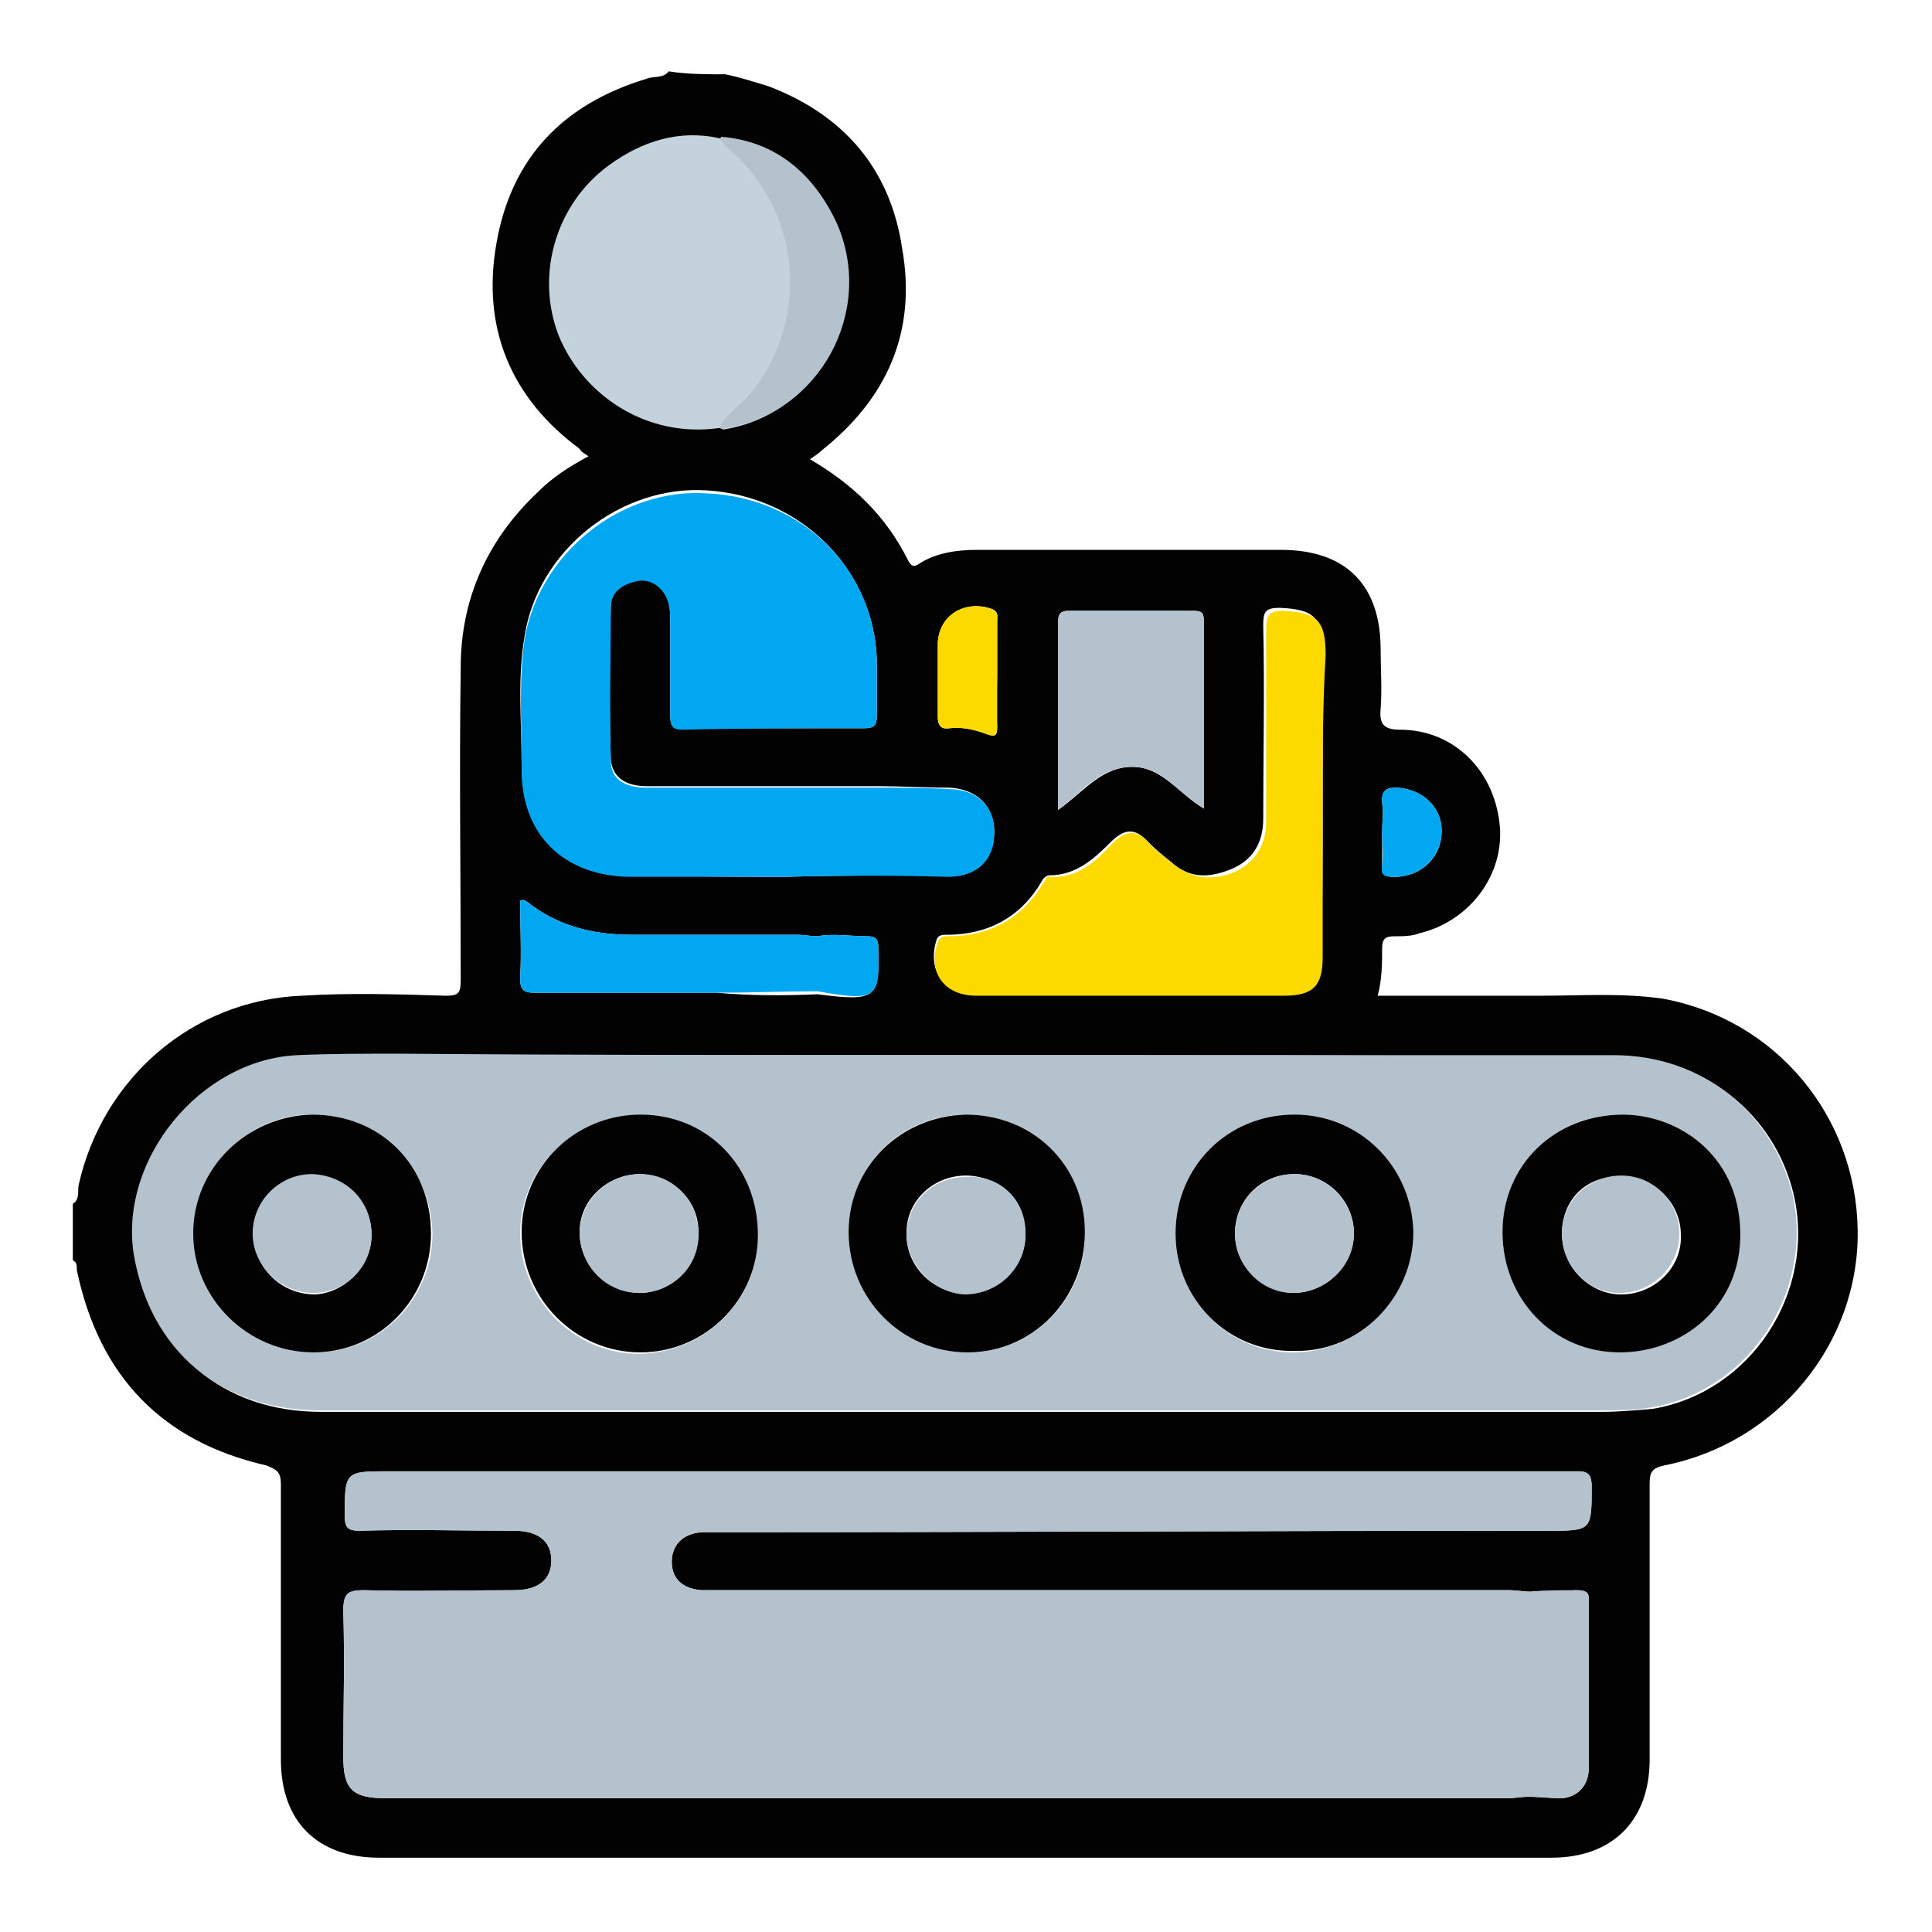 <?xml version="1.0" encoding="utf-8"?>
<!-- Generator: Adobe Illustrator 25.2.0, SVG Export Plug-In . SVG Version: 6.00 Build 0)  -->
<svg version="1.1" id="Layer_1" xmlns="http://www.w3.org/2000/svg" xmlns:xlink="http://www.w3.org/1999/xlink" x="0px" y="0px"
	 width="130px" height="130px" viewBox="0 0 130 130" style="enable-background:new 0 0 130 130;" xml:space="preserve">
<style type="text/css">
	.st0{fill:#020202;}
	.st1{fill:#B4C2CD;}
	.st2{fill:#02A7F2;}
	.st3{fill:#FCDA00;}
	.st4{fill:#C4D2DC;}
</style>
<g>
	<g>
		<path class="st0" d="M48.8,5c1,0.2,1.9,0.5,2.9,0.8c5,1.9,8.2,5.5,9,10.9c1,5.6-1,10.1-5.4,13.6c-0.2,0.2-0.5,0.4-0.8,0.6
			c2.9,1.7,5.1,3.8,6.6,6.8c0.2,0.4,0.4,0.5,0.8,0.2c1.1-0.7,2.5-0.9,3.8-0.9c6.8,0,13.7,0,20.5,0c4.4,0,6.7,2.4,6.7,6.7
			c0,1.4,0.1,2.6,0,4c-0.1,1,0.2,1.4,1.3,1.4c3.6,0,6.3,2.7,6.7,6.3c0.4,3.4-2,6.6-5.4,7.4C95,63,94.4,63,93.8,63
			c-0.6,0-0.8,0.2-0.8,0.8c0,1,0,2.1-0.3,3.2c3.8,0,7.4,0,11,0c2.7,0,5.4-0.2,8.2,0.2c7.6,1.4,13,7.9,13.1,15.6
			c0.1,7.6-5.4,14.3-13,15.8c-0.9,0.2-1,0.5-1,1.3c0,6.2,0,12.3,0,18.5c0,4.1-2.5,6.6-6.6,6.6c-26.3,0-52.6,0-78.9,0
			c-4.1,0-6.6-2.4-6.6-6.6c0-6.2,0-12.3,0-18.5c0-0.8-0.2-1-1-1.3c-7-1.6-11.2-6-12.7-13c-0.1-0.2,0.1-0.6-0.3-0.8
			c0-1.3,0-2.5,0-3.8c0.5-0.3,0.3-0.9,0.4-1.3c1.6-7.1,7.6-12.4,15-12.7c3.2-0.2,6.5-0.1,9.7,0c0.9,0,1-0.2,1-1.1c0-7-0.1-14,0-21
			c0-4.6,1.8-8.6,5.2-11.8c1-1,2.1-1.7,3.4-2.4c-0.3-0.2-0.5-0.3-0.6-0.5c-4.6-3.4-6.6-8.1-5.6-13.8c1-5.8,4.5-9.4,10.1-11.1
			c0.5-0.2,1.1,0,1.5-0.5C46.2,5,47.6,5,48.8,5z M55,66.9c3.9,0.5,4.2,0.3,4.1-3c0-0.1,0-0.2,0-0.2c0-0.5-0.2-0.7-0.7-0.7
			C57.2,63,56.1,62.8,55,63c-0.4,0-0.9-0.1-1.3-0.1c-3.8,0-7.5,0-11.2,0c-2.6,0-5-0.6-7-2.2c-0.2-0.1-0.2-0.2-0.5-0.1
			c0,1.8,0.1,3.5,0,5.2c0,0.8,0.2,1,1,1c4.1,0,8.1,0,12.2,0C50.5,67,52.8,67,55,66.9z M103,107.1c-0.5,0-1-0.1-1.4-0.1
			c-17.8,0-35.6,0-53.4,0c-0.3,0-0.7,0-1,0c-1.3-0.1-2-0.8-2-1.9s0.7-1.9,2-2c0.3,0,0.7,0,1,0c18.6,0,37.4-0.1,56-0.1
			c2.9,0,2.9,0,2.9-3c0-0.7-0.2-1-0.9-1c-2,0-4.1,0-6.1,0c-24.6,0-49.3,0-73.9,0c-3,0-3,0-3,3c0,0.8,0.2,1,1,1c3.4-0.1,7,0,10.4,0
			c1.6,0,2.5,0.7,2.5,2s-0.9,2-2.5,2c-3.4,0-6.7,0.1-10.1,0c-1.1,0-1.4,0.2-1.4,1.4c0.1,3.3,0,6.6,0,9.8c0,2.2,0.6,2.8,2.9,2.8
			c25.1,0,50.3,0,75.4,0c0.5,0,1-0.1,1.4-0.1c0.8,0,1.5,0.1,2.3,0.1c1.1-0.1,1.8-0.9,1.8-2c0-3.8,0-7.4,0-11.2
			c0-0.6-0.2-0.8-0.9-0.8C105.1,107.1,104,107,103,107.1z M64.8,71c-12.7,0-25.4,0-38.1,0c-2.2,0-4.6-0.1-6.8,0.1
			c-6.5,0.3-11.9,7-10.8,13.4C10.3,91,15,95,21.6,95c28.7,0,57.4,0,86.2,0c1.1,0,2.2-0.1,3.4-0.2c6.6-1.1,11-7.8,9.5-14.4
			c-1.3-5.5-6.1-9.3-12-9.3C94.1,71,79.5,71,64.8,71z M52.8,59C52.8,58.9,52.8,58.9,52.8,59c3.7-0.1,7.4-0.1,11-0.1
			c1.9,0,3.1-1.1,3.1-2.9c0-1.8-1.2-2.9-3-3c-1.6,0-3.2-0.1-4.8-0.1c-5.2,0-10.4,0-15.6,0c-1.4,0-2.3-0.6-2.4-1.8
			c-0.1-3.4-0.1-6.9,0-10.3c0-1.1,0.7-1.7,1.8-1.8c1-0.2,1.9,0.6,2.1,1.6c0.1,0.4,0.1,0.8,0.1,1.2c0,2.1,0,4.2,0,6.3
			c0,0.6,0.1,0.9,0.8,0.9c4.1,0,8.2,0,12.3,0c0.6,0,0.8-0.2,0.8-0.8c0-1.3,0-2.5,0-3.8c-0.2-6.1-5.1-11-11.4-11.4
			c-5.8-0.4-11.4,4-12.3,9.8c-0.5,2.9-0.2,5.8-0.2,8.6c0,4.6,2.9,7.4,7.4,7.4C46,59,49.4,59,52.8,59z M89,54.1c0-3.4,0-6.8,0-10.2
			c0-2.4-0.6-2.9-2.9-3c-1,0-1.1,0.3-1.1,1.2c0.1,4.3,0,8.6,0,13c0,1.6-0.7,2.8-2.2,3.4S80,59.1,78.8,58c-0.5-0.4-1-0.8-1.5-1.3
			c-0.9-1-1.6-1-2.6,0c-1.1,1.1-2.3,2.2-4.1,2.2c-0.2,0-0.4,0.2-0.5,0.4c-1.4,2.4-3.6,3.6-6.4,3.6c-0.3,0-0.6,0-0.7,0.4
			c-0.6,2,0.5,3.6,2.6,3.6c6.9,0,13.8,0,20.7,0c2,0,2.6-0.6,2.6-2.6C89,61,89,57.5,89,54.1z M71.2,54.5c1.7-1.2,2.9-2.9,5-2.9
			c2,0,3.1,1.8,4.8,2.8c0-4.3,0-8.6,0-12.7c0-0.5-0.2-0.6-0.7-0.6c-2.8,0-5.6,0-8.4,0c-0.5,0-0.7,0.2-0.7,0.7
			C71.2,46,71.2,50.1,71.2,54.5z M67.1,45.3c0-1.2,0-2.3,0-3.5c0-0.3,0.1-0.6-0.3-0.8c-1.8-0.7-3.7,0.4-3.7,2.4c0,1.6,0,3.2,0,4.8
			c0,0.6,0.2,0.9,0.8,0.8c0.9-0.1,1.7,0.1,2.5,0.4c0.6,0.2,0.7,0.1,0.7-0.5C67,47.7,67.1,46.5,67.1,45.3z M93,56c0,0.8,0,1.5,0,2.3
			c0,0.5,0.2,0.6,0.6,0.7c1.8,0.1,3.3-1.1,3.4-2.9c0.1-1.8-1.3-3-3-3.1c-0.8,0-1,0.2-1,1C93.1,54.7,93,55.3,93,56z"/>
		<path class="st1" d="M64.8,71c14.6,0,29.2,0,43.8,0c5.9,0,10.6,3.8,12,9.3c1.5,6.6-2.9,13.3-9.5,14.4c-1.1,0.2-2.2,0.2-3.4,0.2
			c-28.7,0-57.4,0-86.2,0c-6.6,0-11.4-4-12.5-10.5C8,78,13.5,71.3,20,71c2.2-0.1,4.6-0.1,6.8-0.1C39.5,71,52.2,71,64.8,71z M21,75
			c-4.4,0-7.9,3.6-7.9,8s3.7,8,8.1,8s7.9-3.6,7.9-8C29,78.5,25.5,75,21,75z M79.1,83c0,4.4,3.5,8,7.9,8c4.4,0,8.1-3.6,8-8
			c0-4.4-3.5-7.9-8-7.9C82.6,75,79.1,78.5,79.1,83z M51,83.1c0-4.5-3.4-8-8-8c-4.4,0-8,3.5-8,7.9s3.6,8.1,8,8.1
			C47.5,91,51,87.5,51,83.1z M65,75c-4.4,0-7.9,3.5-7.9,7.9c0,4.5,3.6,8.1,8,8.1s8-3.6,7.9-8.1C73,78.5,69.5,75,65,75z M101.1,82.9
			c0,4.4,3.4,8,7.8,8.1c4.2,0,8.2-3,8.1-8.1c-0.1-5.3-4.3-7.9-7.9-7.9C104.6,75,101.1,78.4,101.1,82.9z"/>
		<path class="st2" d="M52.8,59c-3.4,0-6.9,0-10.3,0c-4.6,0-7.5-2.9-7.4-7.4c0-2.9-0.2-5.8,0.2-8.6c1-5.8,6.5-10.2,12.3-9.8
			C54,33.5,58.8,38.3,59,44.4c0,1.3,0,2.5,0,3.8c0,0.6-0.2,0.8-0.8,0.8c-4.1,0-8.2,0-12.3,0.1c-0.7,0-0.8-0.3-0.8-0.9
			c0-2.1,0-4.2,0-6.3c0-0.4,0-0.8-0.1-1.2c-0.2-1-1.1-1.8-2.1-1.6c-1,0.2-1.8,0.7-1.8,1.8c0,3.4-0.1,6.9,0,10.3
			c0,1.2,0.9,1.8,2.4,1.8c5.2,0,10.4,0,15.6,0c1.6,0,3.2,0,4.8,0.1c1.8,0,3.1,1.2,3,3c0,1.8-1.2,2.9-3.1,2.9
			C60.2,58.9,56.5,58.9,52.8,59C52.8,58.9,52.8,58.9,52.8,59z"/>
		<path class="st3" d="M89,54.1c0,3.4,0,6.9,0,10.3c0,1.9-0.6,2.6-2.6,2.6c-6.9,0-13.8,0-20.7,0c-2.2,0-3.3-1.6-2.6-3.6
			c0.2-0.4,0.4-0.4,0.7-0.4c2.8,0,5-1.2,6.4-3.6c0.2-0.2,0.2-0.5,0.5-0.4c1.8,0.1,3-1,4.1-2.2c1-1,1.7-1,2.6,0
			c0.4,0.5,1,0.9,1.5,1.3c1.2,1,2.6,1.2,4.1,0.6c1.4-0.6,2.2-1.8,2.2-3.4c0-4.3,0-8.6,0-13c0-0.9,0.2-1.2,1.1-1.2
			c2.3,0.1,2.9,0.6,2.9,3C89,47.3,89,50.7,89,54.1z"/>
		<path class="st1" d="M71.2,54.5c0-4.4,0-8.6,0-12.7c0-0.5,0.2-0.7,0.7-0.7c2.8,0,5.6,0,8.4,0c0.5,0,0.7,0.2,0.7,0.6
			c0,4.2,0,8.3,0,12.7c-1.7-1-2.8-2.8-4.8-2.8C74,51.6,72.8,53.3,71.2,54.5z"/>
		<path class="st1" d="M106.1,107c-1,0-2.1,0-3.1,0.1c-0.5,0-1-0.1-1.4-0.1c-17.8,0-35.6,0-53.4,0c-0.3,0-0.7,0-1,0
			c-1.3-0.1-2-0.8-2-1.9s0.7-1.9,2-2c0.3,0,0.7,0,1,0c18.6,0,37.4-0.1,56-0.1c2.9,0,2.9,0,2.9-3c0-0.7-0.2-1-0.9-1c-2,0-4.1,0-6.1,0
			c-24.6,0-49.3,0-73.9,0c-3,0-3,0-3,3c0,0.8,0.2,1,1,1c3.4-0.1,7,0,10.4,0c1.6,0,2.5,0.7,2.5,2s-0.9,2-2.5,2c-3.4,0-6.7,0.1-10.1,0
			c-1.1,0-1.4,0.2-1.4,1.4c0.1,3.3,0,6.6,0,9.8c0,2.2,0.6,2.8,2.9,2.8c25.1,0,50.3,0,75.4,0c0.5,0,1-0.1,1.4-0.1
			c0.8,0,1.5,0.1,2.3,0.1c1.1-0.1,1.8-0.9,1.8-2c0-3.8,0-7.4,0-11.2C107,107.1,106.7,107,106.1,107z"/>
		<path class="st3" d="M67.1,45.3c0,1.2,0,2.4,0,3.6c0,0.6-0.2,0.7-0.7,0.5c-0.8-0.3-1.7-0.5-2.5-0.4c-0.6,0.1-0.8-0.2-0.8-0.8
			c0-1.6,0-3.2,0-4.8c0-2,1.8-3.1,3.7-2.4c0.4,0.2,0.3,0.5,0.3,0.8C67.1,43,67.1,44.1,67.1,45.3z"/>
		<path class="st2" d="M93,56c0-0.6,0.1-1.4,0-2c-0.1-0.7,0.2-1,1-1c1.8,0.1,3.1,1.4,3,3.1c-0.1,1.7-1.5,3-3.4,2.9
			c-0.5,0-0.7-0.2-0.6-0.7C93.1,57.5,93,56.7,93,56z"/>
		<path class="st2" d="M59.1,63.9c0-0.1,0-0.2,0-0.2c0-0.5-0.2-0.7-0.7-0.7C57.2,63,56.1,62.8,55,63c-0.4,0-0.9-0.1-1.3-0.1
			c-3.8,0-7.5,0-11.2,0c-2.6,0-5-0.6-7-2.2c-0.2-0.1-0.2-0.2-0.5-0.1c0,1.8,0.1,3.5,0,5.2c0,0.8,0.2,1,1,1c4.1,0,8.1,0,12.2,0
			c2.2,0,4.6-0.1,6.8-0.1C59,67.4,59.2,67.2,59.1,63.9z"/>
		<path class="st0" d="M21,75c4.6,0,8,3.4,8,8c0,4.4-3.5,8-7.9,8S13,87.4,13,83S16.6,75.1,21,75z M25,83.1c0-2.2-1.7-4-3.9-4
			s-4,1.8-4,4c0,2.2,1.8,4,4.1,4C23.2,87,25,85.2,25,83.1z"/>
		<path class="st0" d="M79.1,83c0-4.5,3.5-8,8-8c4.4,0,7.9,3.5,8,7.9c0,4.4-3.6,8.1-8,8C82.6,91,79.1,87.4,79.1,83z M83.1,83
			c0,2.2,1.8,3.9,3.9,4c2.2,0,4.1-1.8,4.1-4c0-2.2-1.8-4-4-4C84.8,79,83.1,80.8,83.1,83z"/>
		<path class="st0" d="M51,83.1c0,4.4-3.6,7.9-7.9,7.9c-4.4,0-8-3.6-8-8.1c0-4.4,3.6-7.9,8-7.9C47.6,75,51,78.5,51,83.1z M43.1,79
			c-2.2,0-4.1,1.7-4.1,3.9c0,2.2,1.8,4,4,4.1c2.2,0,3.9-1.8,4-3.9C47.1,80.8,45.3,79.1,43.1,79z"/>
		<path class="st0" d="M65,75c4.5,0,8,3.4,8,7.9c0,4.5-3.5,8.1-7.9,8.1s-8-3.6-8-8.1C57.1,78.5,60.6,75.1,65,75z M69,83.1
			c0-2.2-1.8-4-4-4c-2.2,0-4,1.7-4,3.8c-0.1,2.2,1.7,4.1,3.9,4.1C67.2,87.1,69,85.2,69,83.1z"/>
		<path class="st0" d="M101.1,82.9c0-4.5,3.5-7.9,8.1-7.9c3.6,0,7.8,2.6,7.9,7.9c0.1,5-3.9,8.1-8.1,8.1
			C104.5,91,101.1,87.4,101.1,82.9z M105.1,83c0,2.2,1.8,4.1,4,4.1c2.2,0,4.1-1.8,4-4c0-2.2-1.8-3.9-3.9-3.9
			C106.8,79,105.1,80.7,105.1,83z"/>
		<path class="st1" d="M25,83.1c0,2.2-1.8,3.9-3.9,3.9c-2.2,0-4.1-1.8-4.1-4c0-2.2,1.8-4,4-4C23.3,79.1,25,80.8,25,83.1z"/>
		<path class="st1" d="M83.1,83c0-2.2,1.8-4,4-4c2.2,0,4,1.8,4,4c0,2.2-1.9,4-4.1,4C84.8,87,83.1,85.1,83.1,83z"/>
		<path class="st1" d="M43.1,79c2.2,0,3.9,1.8,3.9,4.1c0,2.2-1.8,3.9-4,3.9s-4-1.8-4-4.1C39.1,80.8,40.8,79,43.1,79z"/>
		<path class="st1" d="M69,83.1c0,2.2-1.8,4-4.1,4C62.8,87,61,85.1,61,83c0.1-2.2,1.8-3.8,4-3.8C67.3,79,69.1,80.8,69,83.1z"/>
		<path class="st1" d="M105.1,83c0-2.2,1.8-3.9,4-3.9c2.2,0,3.9,1.8,3.9,3.9c0,2.2-1.8,4-4,4C106.8,87,105.1,85.2,105.1,83z"/>
	</g>
	<path class="st4" d="M48.4,28.8c0.1,0,0.2,0.1,0.3,0.1c6.3-1,10.2-7.9,7.5-13.8c-1.5-3.4-4-5.5-7.8-5.8c-2.7-0.6-5.2,0.2-7.4,1.8
		c-3.6,2.6-5,7.4-3.4,11.5C39.2,26.5,43.4,29.5,48.4,28.8z"/>
	<path class="st1" d="M48.4,28.8c0.5-1,1.4-1.5,2.1-2.3c4.2-5.3,3.3-12.6-1.7-16.7c-0.2-0.2-0.3-0.3-0.3-0.6
		c3.8,0.3,6.3,2.6,7.8,5.8c2.6,5.9-1.1,12.8-7.5,13.8C48.6,28.9,48.5,28.8,48.4,28.8z"/>
</g>
</svg>

